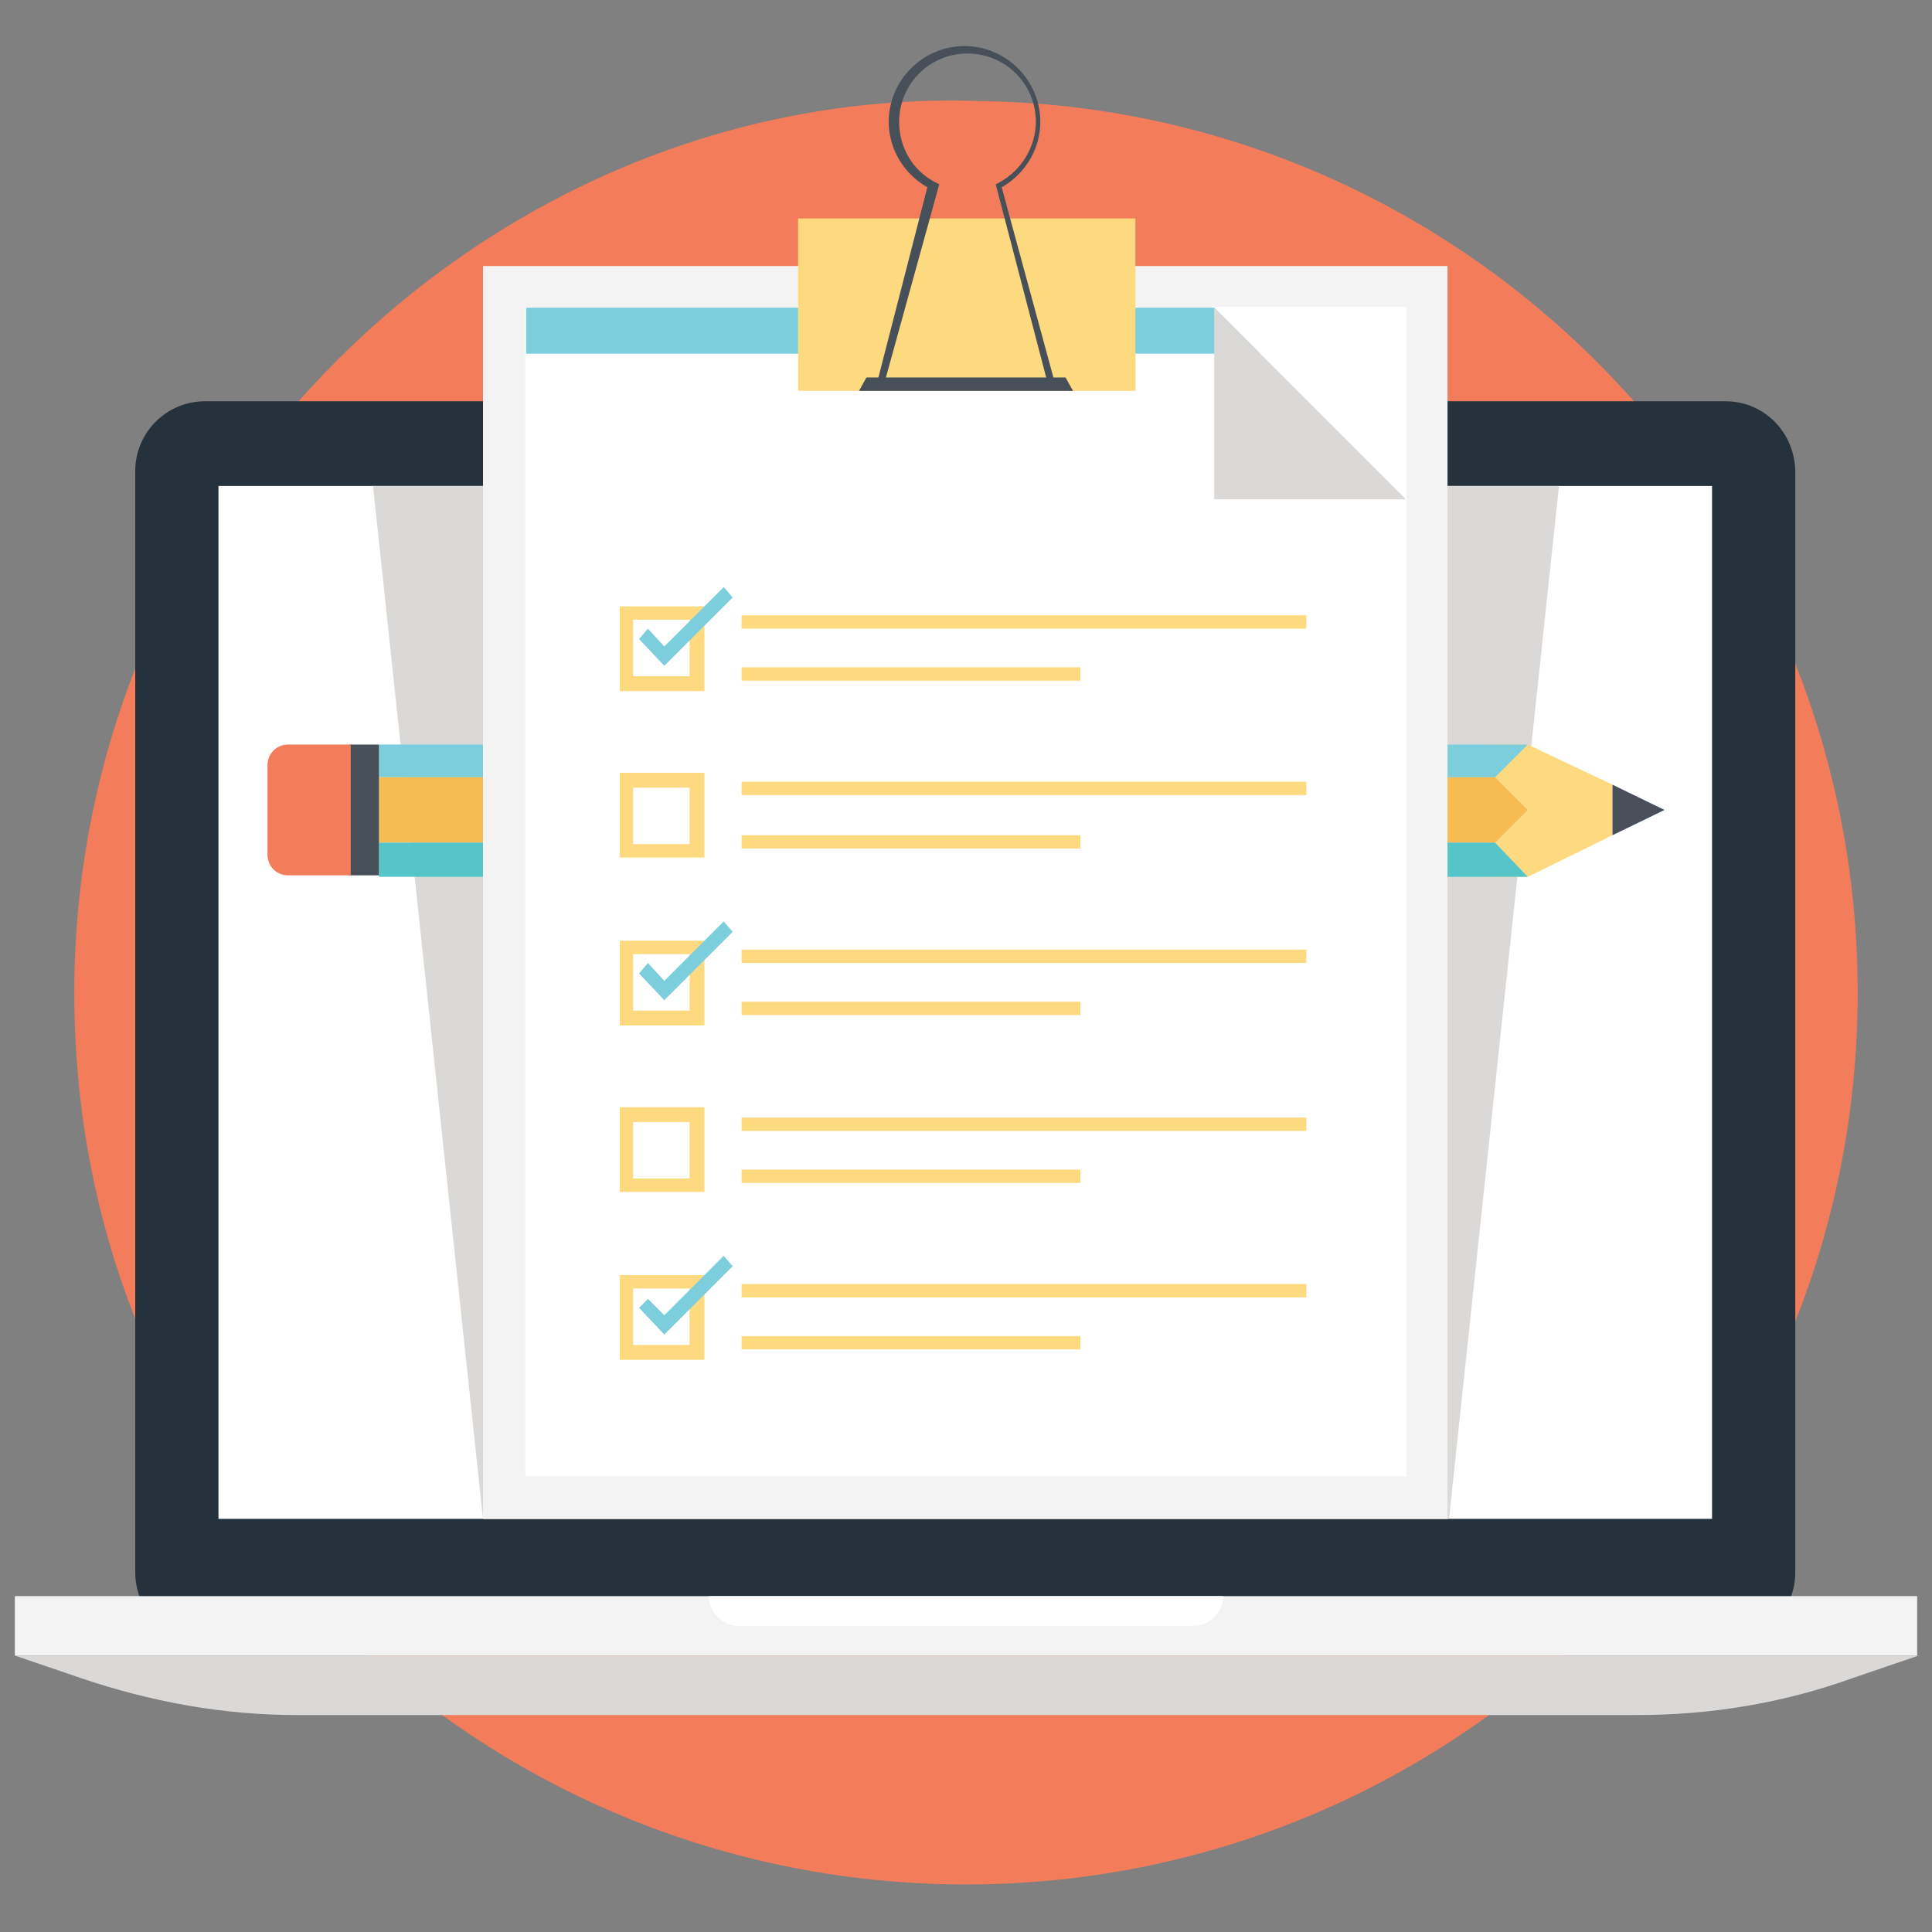 <?xml version="1.0" encoding="utf-8"?>
<!-- Generator: Adobe Illustrator 19.2.1, SVG Export Plug-In . SVG Version: 6.00 Build 0)  -->
<svg version="1.1" id="Layer_1" xmlns="http://www.w3.org/2000/svg" xmlns:xlink="http://www.w3.org/1999/xlink" x="0px" y="0px"
	 viewBox="0 0 130 130" style="enable-background:new 0 0 130 130;" xml:space="preserve">
<rect x="0" y="0" width="130" height="130" fill="#808080" stroke="none"/>
<style type="text/css">
	.st0{fill:#474F59;}
	.st1{fill:#25313B;}
	.st2{fill:#FDDA7F;}
	.st3{fill:#FFFFFF;}
	.st4{fill:#F6BB53;}
	.st5{fill:#DAD9D8;}
	.st6{fill:#7DCEDC;}
	.st7{fill:#F37C5A;}
	.st8{fill:#DB674C;}
	.st9{fill:#55C5CA;}
	.st10{fill:none;}
	.st11{fill:#F3F3F3;}
	.st12{fill:#E8A73A;}
	.st13{fill:#BBBBBB;}
	.st14{fill:#C2C1C1;}
	.st15{fill:#F3CD79;}
	.st16{fill:#E5BD6E;}
	.st17{fill:#3D454D;}
	.st18{fill:#E5A84D;}
	.st19{fill:none;stroke:#231F20;stroke-miterlimit:10;}
	.st20{fill:none;stroke:#231F20;stroke-width:0.2;stroke-miterlimit:10;}
	.st21{fill:#E7E7E7;}
	.st22{fill:#F4CC71;}
	.st23{fill:#1B262E;}
	.st24{fill:#CDCCCC;}
	.st25{fill:#C0BFBF;}
	.st26{fill:#E6A742;}
	.st27{fill:#E5E5E5;}
	.st28{fill:#172229;}
	.st29{fill:#1C262E;}
	.st30{fill:#1D2830;}
	.st31{fill:#98D8E1;}
	.st32{fill:#CE573F;}
	.st33{fill:#F4CF7A;}
	.st34{fill:#E5AC4C;}
	.st35{fill:#EA7254;}
	.st36{fill:#CC5A44;}
	.st37{fill:#F5D07D;}
	.st38{fill:#BD4F39;}
	.st39{fill:#B7B7B8;}
	.st40{fill:#6FC5CE;}
	.st41{fill:#C65942;}
	.st42{fill:#1F282D;}
	.st43{fill:#F4CE78;}
	.st44{fill:#E8E8E8;}
	.st45{fill:#404750;}
	.st46{fill:#E87356;}
	.st47{fill:#141D23;}
	.st48{fill:#E66E51;}
</style>
<g>
	<g>
		<g>
			<g>
				<path class="st7" d="M125,66.8c0,33.3-27,60-60,60c-18.5,0-35.6-8.4-46.9-22.5C18.1,103.4,5,90.5,5,66.8
					c0-34.2,28.7-61.1,60.9-60C98.4,7.2,125,33.7,125,66.8z"/>
			</g>
		</g>
	</g>
	<g>
		<g>
			<g>
				<path class="st1" d="M116.1,27H13.8c-2.6,0-4.7,2.1-4.7,4.7v74.1c0,2.6,2.1,4.7,4.7,4.7h102.3c2.6,0,4.7-2.1,4.7-4.7V31.8
					C120.8,29.1,118.7,27,116.1,27z"/>
			</g>
		</g>
		<g>
			<g>
				<rect x="14.7" y="32.7" class="st3" width="100.5" height="69.5"/>
			</g>
		</g>
		<g>
			<g>
				<g>
					<rect x="1" y="107.4" class="st11" width="128" height="4"/>
				</g>
			</g>
			<g>
				<g>
					<path class="st5" d="M1,111.4l4.4,1.5c4.7,1.6,9.6,2.5,14.5,2.5h90.3c4.9,0,9.8-0.8,14.5-2.5l4.4-1.5H1z"/>
				</g>
			</g>
			<g>
				<g>
					<path class="st3" d="M47.7,107.4c0,1.1,0.9,2,2,2h30.6c1.1,0,2-0.9,2-2H47.7z"/>
				</g>
			</g>
		</g>
	</g>
	<g>
		<g>
			<polygon class="st5" points="97.5,102.2 32.5,102.2 25.1,32.7 104.9,32.7 			"/>
		</g>
	</g>
	<g>
		<g>
			<g>
				<g>
					<polygon class="st2" points="108.5,52.8 102.8,50.1 100.2,50.1 100.2,59 102.8,59 108.5,56.2 					"/>
				</g>
			</g>
			<g>
				<g>
					<polygon class="st0" points="112,54.5 108.5,52.8 108.5,56.2 					"/>
				</g>
			</g>
			<g>
				<g>
					<polygon class="st6" points="100.6,52.3 102.8,50.1 100.6,50.1 100.6,50.1 25.5,50.1 25.5,52.3 100.6,52.3 					"/>
				</g>
			</g>
			<g>
				<g>
					<polygon class="st4" points="100.6,56.7 25.5,56.7 25.5,52.3 100.6,52.3 102.8,54.5 					"/>
				</g>
			</g>
			<g>
				<g>
					<polygon class="st9" points="100.6,56.7 102.8,59 100.6,59 100.6,59 25.5,59 25.5,56.7 100.6,56.7 					"/>
				</g>
			</g>
		</g>
		<g>
			<g>
				<rect x="23.5" y="50.1" class="st0" width="2" height="8.8"/>
			</g>
		</g>
		<g>
			<g>
				<path class="st7" d="M19.4,50.1c-0.8,0-1.4,0.6-1.4,1.4v6c0,0.8,0.6,1.4,1.4,1.4h4.2v-8.8H19.4z"/>
			</g>
		</g>
	</g>
	<g>
		<g>
			<rect x="32.5" y="17.9" class="st11" width="64.9" height="84.3"/>
		</g>
	</g>
	<g>
		<g>
			
				<rect x="25.6" y="30.4" transform="matrix(-1.836970e-016 1 -1 -1.836970e-016 125.047 -4.954)" class="st3" width="78.7" height="59.3"/>
		</g>
	</g>
	<g>
		<g>
			<polygon class="st6" points="84.8,23.8 35.4,23.8 35.4,20.7 81.7,20.7 			"/>
		</g>
	</g>
	<g>
		<g>
			<polygon class="st5" points="94.6,33.6 81.7,33.6 81.7,20.7 84.8,23.8 			"/>
		</g>
	</g>
	<g>
		<g>
			<rect x="53.7" y="14.7" class="st2" width="22.7" height="11.6"/>
		</g>
	</g>
	<g>
		<g>
			<g>
				<g>
					<path class="st0" d="M71.1,26.2H58.9l3.5-13.6c-1.6-0.9-2.6-2.6-2.6-4.4c0-2.8,2.3-5.1,5.1-5.1s5.1,2.3,5.1,5.1
						c0,1.8-1,3.5-2.6,4.4L71.1,26.2z M59.5,25.8h11L67,12.4l0.2-0.1c1.5-0.8,2.5-2.4,2.5-4.1c0-2.6-2.1-4.6-4.6-4.6
						c-2.6,0-4.6,2.1-4.6,4.6c0,1.7,0.9,3.3,2.5,4.1l0.2,0.1L59.5,25.8z"/>
				</g>
			</g>
		</g>
		<g>
			<g>
				<polygon class="st0" points="71.7,25.4 58.3,25.4 57.8,26.3 72.2,26.3 				"/>
			</g>
		</g>
	</g>
	<g>
		<g>
			<path class="st2" d="M47.4,46.5h-5.7v-5.7h5.7V46.5z M42.6,45.5h3.8v-3.8h-3.8V45.5z"/>
		</g>
	</g>
	<g>
		<g>
			<rect x="49.9" y="41.4" class="st2" width="38" height="0.9"/>
		</g>
	</g>
	<g>
		<g>
			<rect x="49.9" y="44.9" class="st2" width="22.8" height="0.9"/>
		</g>
	</g>
	<g>
		<g>
			<polygon class="st6" points="44.7,44.8 43,43 43.6,42.3 44.7,43.5 48.7,39.5 49.3,40.2 			"/>
		</g>
	</g>
	<g>
		<g>
			<path class="st2" d="M47.4,57.7h-5.7V52h5.7V57.7z M42.6,56.8h3.8V53h-3.8V56.8z"/>
		</g>
	</g>
	<g>
		<g>
			<rect x="49.9" y="52.6" class="st2" width="38" height="0.9"/>
		</g>
	</g>
	<g>
		<g>
			<rect x="49.9" y="56.2" class="st2" width="22.8" height="0.9"/>
		</g>
	</g>
	<g>
		<g>
			<path class="st2" d="M47.4,69h-5.7v-5.7h5.7V69z M42.6,68h3.8v-3.8h-3.8V68z"/>
		</g>
	</g>
	<g>
		<g>
			<rect x="49.9" y="63.9" class="st2" width="38" height="0.9"/>
		</g>
	</g>
	<g>
		<g>
			<rect x="49.9" y="67.4" class="st2" width="22.8" height="0.9"/>
		</g>
	</g>
	<g>
		<g>
			<polygon class="st6" points="44.7,67.3 43,65.5 43.6,64.8 44.7,66 48.7,62 49.3,62.7 			"/>
		</g>
	</g>
	<g>
		<g>
			<path class="st2" d="M47.4,80.2h-5.7v-5.7h5.7V80.2z M42.6,79.3h3.8v-3.8h-3.8V79.3z"/>
		</g>
	</g>
	<g>
		<g>
			<rect x="49.9" y="75.2" class="st2" width="38" height="0.9"/>
		</g>
	</g>
	<g>
		<g>
			<rect x="49.9" y="78.7" class="st2" width="22.8" height="0.9"/>
		</g>
	</g>
	<g>
		<g>
			<path class="st2" d="M47.4,91.5h-5.7v-5.7h5.7V91.5z M42.6,90.5h3.8v-3.8h-3.8V90.5z"/>
		</g>
	</g>
	<g>
		<g>
			<rect x="49.9" y="86.4" class="st2" width="38" height="0.9"/>
		</g>
	</g>
	<g>
		<g>
			<rect x="49.9" y="89.9" class="st2" width="22.8" height="0.9"/>
		</g>
	</g>
	<g>
		<g>
			<polygon class="st6" points="44.7,89.8 43,88 43.6,87.4 44.7,88.5 48.7,84.5 49.3,85.2 			"/>
		</g>
	</g>
</g>
</svg>
